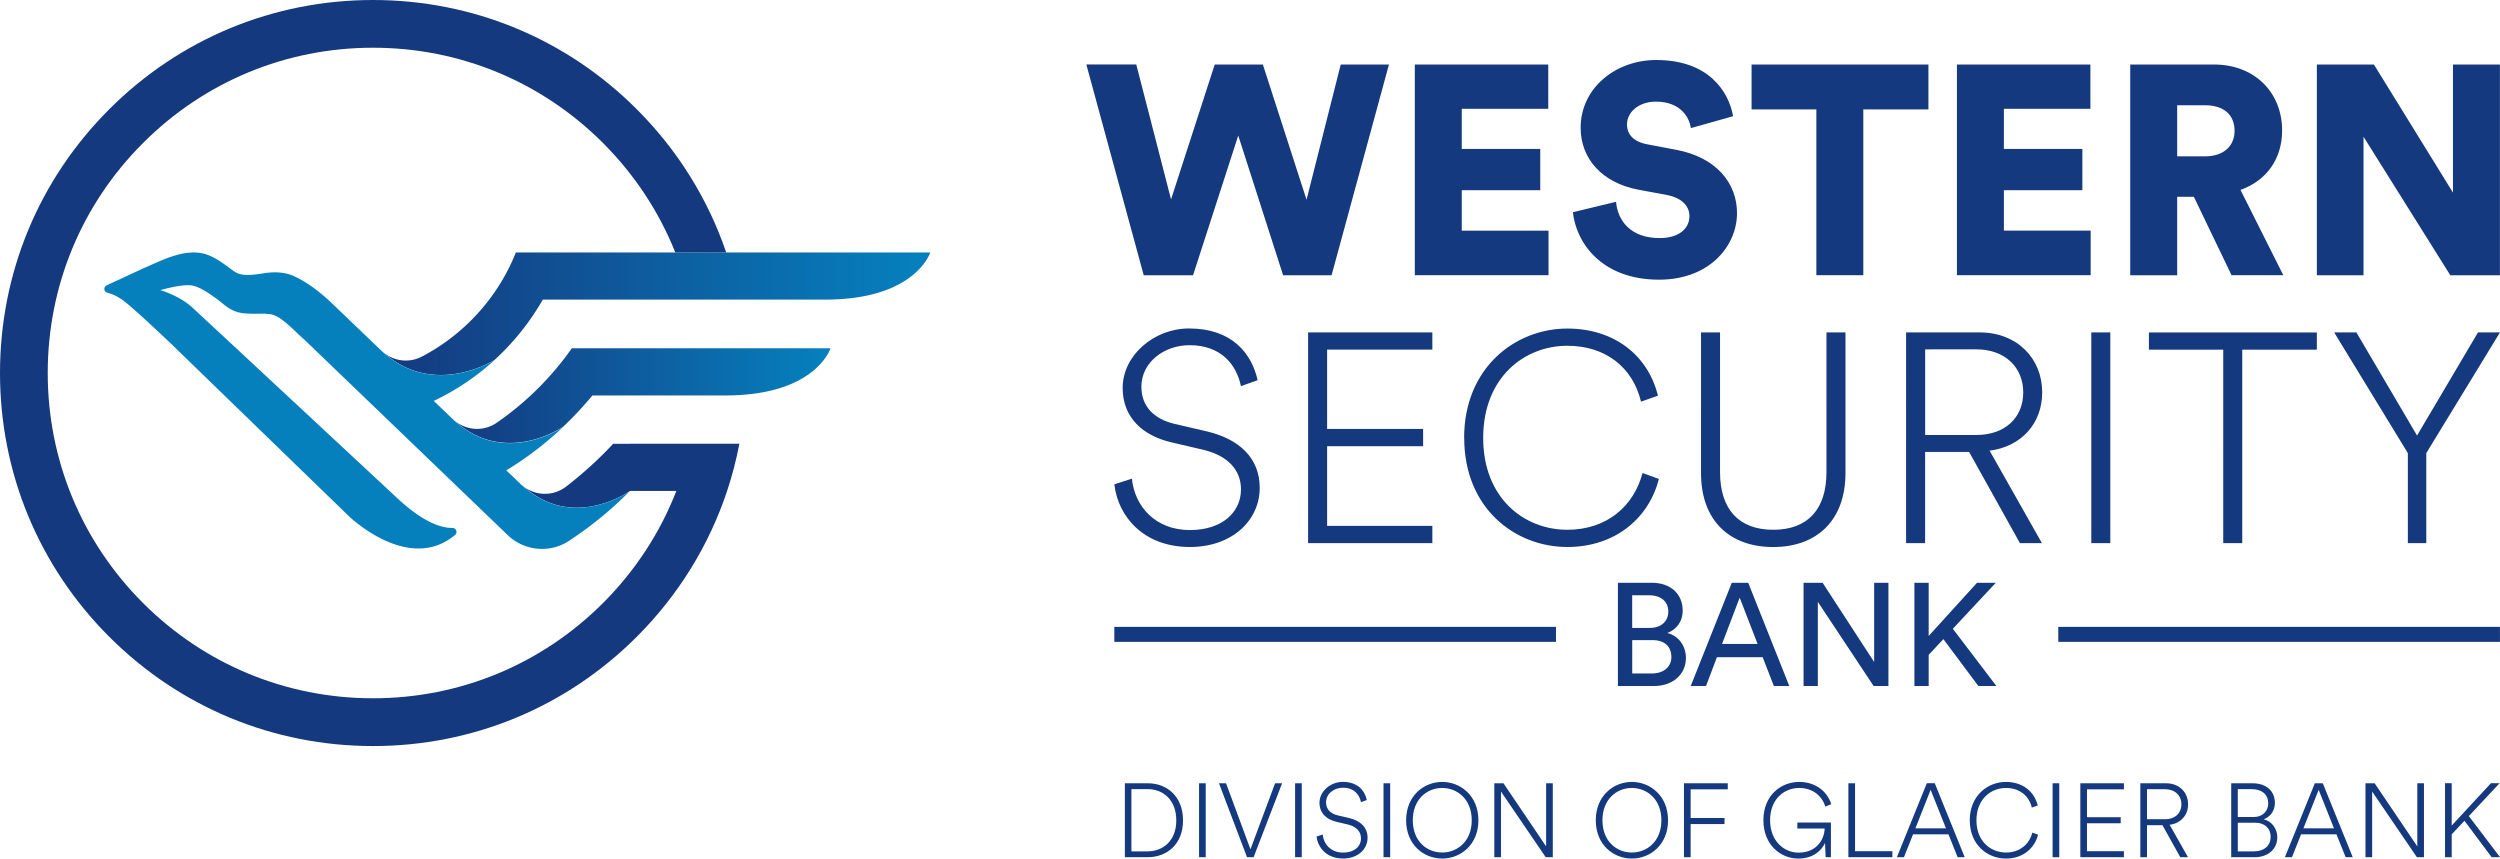 <svg id="Layer_2" data-name="Layer 2" xmlns="http://www.w3.org/2000/svg" xmlns:xlink="http://www.w3.org/1999/xlink" viewBox="0 0 611.25 209.92"><defs><style>.cls-1{fill:url(#linear-gradient)}.cls-2{fill:#221f1f}.cls-3{fill:#067fbd}.cls-4{fill:#15397f}.cls-5{fill:url(#linear-gradient-2)}</style><linearGradient id="linear-gradient" x1="93.96" y1="76.7" x2="227.45" y2="76.7" gradientUnits="userSpaceOnUse"><stop offset="0" stop-color="#15397f"/><stop offset=".97" stop-color="#067fbd"/></linearGradient><linearGradient id="linear-gradient-2" x1="110.77" y1="96.73" x2="203.05" y2="96.73" xlink:href="#linear-gradient"/></defs><g id="Layer_1-2" data-name="Layer 1"><path class="cls-4" d="M272.45 153.27h107.99v3.66H272.45zm230.8 0h107.99v3.66H503.25zM327.83 15.77h11.77L325.57 67.3h-11.85l-10.97-34.16L291.7 67.3h-12.06l-14.03-51.53h12.21l8.5 32.99L297 15.77h11.77l10.68 33.07 8.36-33.07zm18.09 51.53V15.77h32.63V26.6H357.4v9.81h19.19v10.1H357.4v9.88h21.22v10.9h-32.7zm67.51-35.98c-.36-2.4-2.33-6.47-8.58-6.47-4.29 0-7.05 2.69-7.05 5.52 0 2.47 1.53 4.29 5.09 4.94l6.91 1.31c9.81 1.82 14.9 8.14 14.9 15.48 0 8.07-6.76 16.28-19.04 16.28-14.24 0-20.35-9.23-21.08-16.5l10.54-2.54c.44 4.72 3.63 8.87 10.68 8.87 4.51 0 7.27-2.18 7.27-5.38 0-2.62-2.11-4.51-5.52-5.16l-7.05-1.31c-8.72-1.67-14.03-7.49-14.03-15.12 0-9.74 8.58-16.57 18.46-16.57 12.86 0 17.73 7.7 18.82 13.74l-10.32 2.91zm42.15-4.58v40.55H444.1V26.74h-15.84V15.77h43.24v10.97h-15.92zm22.89 40.56V15.77h32.63V26.6h-21.15v9.81h19.19v10.1h-19.19v9.88h21.22v10.9h-32.7zm57.92-19.19h-4.07V67.3h-11.48V15.77h20.42c10.17 0 16.72 6.98 16.72 16.13 0 6.98-3.85 12.28-10.18 14.53l10.47 20.86h-12.65l-9.23-19.19zm2.69-9.88c4.72 0 7.27-2.62 7.27-6.25 0-3.85-2.54-6.25-7.27-6.25h-6.76v12.5h6.76zM599.1 67.3l-21.22-33.87V67.3h-11.41V15.77h13.95l19.33 31.32V15.77h11.48V67.3h-12.14zM303.41 94.43c-1.09-5.3-4.87-10.03-12.57-10.03-6.18 0-11.77 4.14-11.77 10.17 0 4.65 2.91 7.85 8.14 9.08l7.85 1.82c7.99 1.89 12.94 6.54 12.94 13.81 0 7.92-6.69 14.46-17.08 14.46-11.34 0-17.59-7.49-18.46-15.33l4.29-1.38c.65 6.69 5.67 12.57 14.17 12.57 7.92 0 12.5-4.36 12.5-9.96 0-4.8-3.34-8.28-9.23-9.67l-7.78-1.82c-6.9-1.6-11.92-5.96-11.92-13.3 0-7.99 7.7-14.54 16.21-14.54 10.54 0 15.33 6.11 16.79 12.65l-4.07 1.45zm16.42 38.37V81.27h30.38v4.21h-25.73v19.4h23.47v4.21h-23.47v19.48h25.73v4.22h-30.38zm38.15-25.73c0-17.22 12.57-26.74 25.22-26.74 11.55 0 19.77 6.61 22.17 16.42l-4.14 1.45c-2.03-8.43-8.72-13.66-18.02-13.66-10.54 0-20.57 7.78-20.57 22.53s10.03 22.46 20.57 22.46c9.67 0 16.28-5.81 18.39-13.88l4 1.45c-2.47 9.67-10.76 16.64-22.38 16.64-12.79 0-25.22-9.45-25.22-26.67zm57.92 8.58V81.27h4.65v34.16c0 9.08 4.58 14.1 13.01 14.1s13.01-5.01 13.01-14.1V81.27h4.65v34.38c0 11.7-7.12 18.1-17.66 18.1s-17.66-6.32-17.66-18.1zm65.55-5.16h-10.76v22.31h-4.65V81.27h17.95c9.23 0 15.33 6.39 15.33 14.68 0 7.49-5.01 13.23-12.86 14.24l12.79 22.6h-5.38l-12.43-22.31zm1.82-4.14c6.83 0 11.41-4.14 11.41-10.39s-4.58-10.54-11.41-10.54H470.7v20.93h12.57zm28.05 26.45V81.27h4.65v51.53h-4.65zm36.91-47.31v47.31h-4.65V85.49h-18.17v-4.21h41.06v4.21h-18.24zm22.46-4.22h5.45l14.83 25.22 14.9-25.22h5.38l-18.02 29.51v22.02h-4.51v-22.02L570.7 81.27zM403.8 142.48c4.81 0 7.62 2.85 7.62 6.84 0 2.71-1.57 4.63-3.77 5.45 2.88.71 4.56 3.28 4.56 6.09 0 3.99-3.17 6.87-7.8 6.87h-8.83v-25.24h8.23zm-.39 11.04c2.81 0 4.49-1.67 4.49-4.02s-1.74-3.95-4.63-3.95h-4.2v7.98h4.34zm.5 11.14c2.81 0 4.74-1.57 4.74-4.02s-1.53-4.13-4.59-4.13h-4.98v8.15h4.84zm27.06-3.98h-11.18l-2.67 7.05h-3.74l10.04-25.24h4.02l10.04 25.24h-3.77l-2.74-7.05zm-9.93-3.24h8.69l-4.38-11.32-4.31 11.32zm37.06 10.29l-13.64-20.58v20.58h-3.49v-25.24h4.66l12.6 19.37v-19.37h3.49v25.24h-3.63zm17.06-11.47l-3.6 3.85v7.62h-3.49v-25.24h3.49v13l11.82-13h4.59l-10.5 11.25 10.65 13.99h-4.41l-8.55-11.46z"/><path class="cls-1" d="M227.45 61.72s-3.57 11.53-25.66 11.53h-69.07s-.01.01-.01.02a61.33 61.33 0 0 1-11.81 14.75s.01-.01 0 0c-.55.35-14.84 9.06-26.94-1.68 2.61 2.06 6.23 2.4 9.22.83 10.38-5.45 18.59-14.48 22.95-25.45h101.32z"/><path class="cls-5" d="M203.05 85.16s-3.04 9.8-20.8 11.32c-1.52.14-3.13.21-4.86.21h-32.54l-.03.03a87.568 87.568 0 0 1-5.37 5.91c-.58.58-1.2 1.17-1.79 1.73 0 0-14.42 9.99-26.89-1.86 2.9 2.78 7.36 3.15 10.66.87a73.161 73.161 0 0 0 18.38-18.22h63.23z"/><path class="cls-4" d="M180.78 108.49c-.75 3.92-1.75 7.77-3 11.54-4.42 13.29-11.89 25.47-22.09 35.66-17.22 17.22-40.13 26.72-64.49 26.72s-47.26-9.49-64.49-26.72C9.48 138.47 0 115.57 0 91.2s9.48-47.27 26.71-64.49C43.94 9.48 66.84 0 91.2 0s47.27 9.48 64.49 26.71c10.03 10.03 17.43 21.98 21.87 35.02h-12.45c-3.95-9.9-9.91-18.99-17.67-26.76-15.03-15.03-35-23.3-56.24-23.3s-41.21 8.27-56.23 23.3c-15.03 15.02-23.3 34.99-23.3 56.23s8.27 41.21 23.3 56.24c15.02 15.02 34.99 23.29 56.23 23.29s41.21-8.27 56.24-23.29c7.94-7.94 13.98-17.25 17.93-27.41h-11.34s-.02.02-.06.05c-1.04.71-14.13 9.41-25.94-1.11 3.01 2.33 7.28 2.39 10.36.02 4.11-3.17 7.98-6.68 11.53-10.48h4.12v-.02h26.76z"/><path class="cls-3" d="M154.02 120.03a89.556 89.556 0 0 1-13.33 11.15c-.52.37-1.05.72-1.58 1.07-4.67 3.06-10.83 2.48-14.89-1.33L74.4 83.03c-2.19-1.84-5.62-5.83-8.24-6.19-2.4-.33-2.59.02-6.07-.2-3.74-.25-5.14-2.17-7.28-3.7-3.16-2.27-5-3.21-6.71-3.21-2.27-.01-5.05.7-6.91 1.21 0 0 4.57 1.28 7.77 4.19 2.15 1.95 49.97 46.48 49.97 46.48 6.52 6.15 11 7.5 13.69 7.47.92-.01 1.34 1.12.65 1.7-10.11 8.51-22.74-1.67-25.61-4.24l-.57-.54-43.94-42.61v.02s-7.46-7.12-10.51-9.55c-1.75-1.38-3.09-1.95-4.38-2.28-.9-.21-1.01-1.43-.17-1.82l9.23-4.28c3.87-1.58 10-5.09 15.32-3.21 2.45.86 4.62 2.65 6.32 3.88 1.02.71 2.17 1.41 5.79.91.41-.06.69-.09 1.04-.13 2.68-.49 5.61-.6 8.26.66 4.95 2.34 8.97 6.44 9.91 7.33l11.37 10.9c.12.12.26.24.4.36.06.06.13.11.19.16.01.01.03.02.04.03 12.1 10.74 26.39 2.03 26.94 1.68-4.4 4.02-9.41 7.39-14.84 9.97l.56.54 4.16 3.99c12.47 11.85 26.89 1.86 26.89 1.86-4.28 4.05-8.96 7.6-13.89 10.6l.31.28 3.31 3.17c.2.19.42.38.63.54 11.81 10.52 24.97 1.77 26 1.06z"/><path class="cls-2" d="M128.02 118.97c-.2-.17-.41-.37-.61-.56"/><path class="cls-4" d="M275.03 209.59v-18.08h5.63c4.59 0 8.59 3.14 8.59 9.08s-4.05 9-8.64 9h-5.58zm5.53-1.43c3.75 0 7.04-2.52 7.04-7.57s-3.24-7.65-6.99-7.65h-3.98v15.22h3.93zm12.61 1.43v-18.08h1.63v18.08h-1.63zm18.59-18.08h1.71l-6.96 18.08h-1.61l-6.86-18.08h1.73l5.97 16.14 6.02-16.14zm4.89 18.08v-18.08h1.63v18.08h-1.63zm16.11-13.47c-.38-1.86-1.71-3.52-4.41-3.52-2.17 0-4.13 1.45-4.13 3.57 0 1.63 1.02 2.75 2.86 3.19l2.75.64c2.8.66 4.54 2.29 4.54 4.84 0 2.78-2.35 5.07-5.99 5.07-3.98 0-6.17-2.63-6.48-5.38l1.5-.48c.23 2.35 1.99 4.41 4.97 4.41 2.78 0 4.39-1.53 4.39-3.49 0-1.68-1.17-2.91-3.24-3.39l-2.73-.64c-2.42-.56-4.18-2.09-4.18-4.67 0-2.8 2.7-5.1 5.69-5.1 3.7 0 5.38 2.14 5.89 4.44l-1.43.51zm5.51 13.47v-18.08h1.63v18.08h-1.63zm14.35-18.41c4.44 0 8.85 3.34 8.85 9.38s-4.41 9.36-8.85 9.36-8.82-3.31-8.82-9.36 4.39-9.38 8.82-9.38zm0 17.26c3.7 0 7.22-2.73 7.22-7.88s-3.52-7.9-7.22-7.9-7.19 2.73-7.19 7.9 3.49 7.88 7.19 7.88zm25.31 1.15l-10.94-16.06v16.06h-1.63v-18.08h2.24l10.43 15.43v-15.43h1.63v18.08h-1.73zm21.06-18.41c4.44 0 8.85 3.34 8.85 9.38s-4.41 9.36-8.85 9.36-8.82-3.31-8.82-9.36 4.39-9.38 8.82-9.38zm0 17.26c3.7 0 7.22-2.73 7.22-7.88s-3.52-7.9-7.22-7.9-7.19 2.73-7.19 7.9 3.49 7.88 7.19 7.88zm12.74 1.15v-18.08h10.71v1.48h-9.08V200h8.29v1.48h-8.29v8.11h-1.63zm34.64 0l-.15-3.49c-.69 1.56-2.63 3.82-6.55 3.82-4.23 0-8.52-3.29-8.52-9.38s4.31-9.36 8.75-9.36c3.88 0 6.81 2.19 7.85 5.43l-1.45.61c-.89-2.8-3.24-4.56-6.4-4.56-3.65 0-7.11 2.68-7.11 7.88s3.52 7.93 6.94 7.93c4.74 0 6.35-3.59 6.4-5.89h-6.68v-1.48h8.21v8.49h-1.27zm5.56 0v-18.08h1.63v16.6h9.13v1.48h-10.76zm24.45-5.59h-8.64l-2.22 5.58h-1.73l7.32-18.08h1.94l7.32 18.08h-1.73L476.4 204zm-8.06-1.48h7.47l-3.75-9.41-3.72 9.41zm13.28-1.96c0-6.04 4.41-9.38 8.85-9.38 4.05 0 6.94 2.32 7.78 5.76l-1.45.51c-.71-2.96-3.06-4.79-6.32-4.79-3.7 0-7.22 2.73-7.22 7.9s3.52 7.88 7.22 7.88c3.39 0 5.71-2.04 6.45-4.87l1.4.51c-.87 3.39-3.77 5.84-7.85 5.84-4.49 0-8.85-3.31-8.85-9.36zm20.26 9.03v-18.08h1.63v18.08h-1.63zm6.78 0v-18.08h10.66v1.48h-9.03v6.81h8.24v1.48h-8.24v6.83h9.03v1.48h-10.66zm20.07-7.83h-3.77v7.83h-1.63v-18.08h6.3c3.24 0 5.38 2.24 5.38 5.15 0 2.63-1.76 4.64-4.51 5l4.49 7.93h-1.89l-4.36-7.83zm.64-1.45c2.4 0 4-1.45 4-3.65s-1.61-3.7-4-3.7h-4.41v7.34h4.41zm21.38-8.8c3.47 0 5.48 1.96 5.48 4.82 0 1.94-1.15 3.42-2.75 3.98 1.99.48 3.34 2.32 3.34 4.41 0 2.86-2.24 4.87-5.56 4.87h-5.71v-18.08h5.2zm.41 8.24c1.99 0 3.44-1.38 3.44-3.31 0-2.14-1.48-3.49-4-3.49h-3.44v6.81h4zm-.05 8.41c2.47 0 4.08-1.38 4.08-3.54s-1.53-3.47-3.75-3.47h-4.28v7.01h3.95zm20.16-4.16h-8.64l-2.22 5.58h-1.73l7.32-18.08h1.94l7.32 18.08h-1.73l-2.24-5.58zm-8.06-1.48h7.47l-3.75-9.41-3.72 9.41zm27.74 7.07l-10.94-16.06v16.06h-1.63v-18.08h2.24l10.43 15.43v-15.43h1.63v18.08h-1.73zm11.62-8.9l-3.11 3.31v5.58h-1.63V191.5h1.63v10.35l9.59-10.35h2.12l-7.52 8.03 7.62 10.05h-2.04l-6.65-8.9z"/></g></svg>
